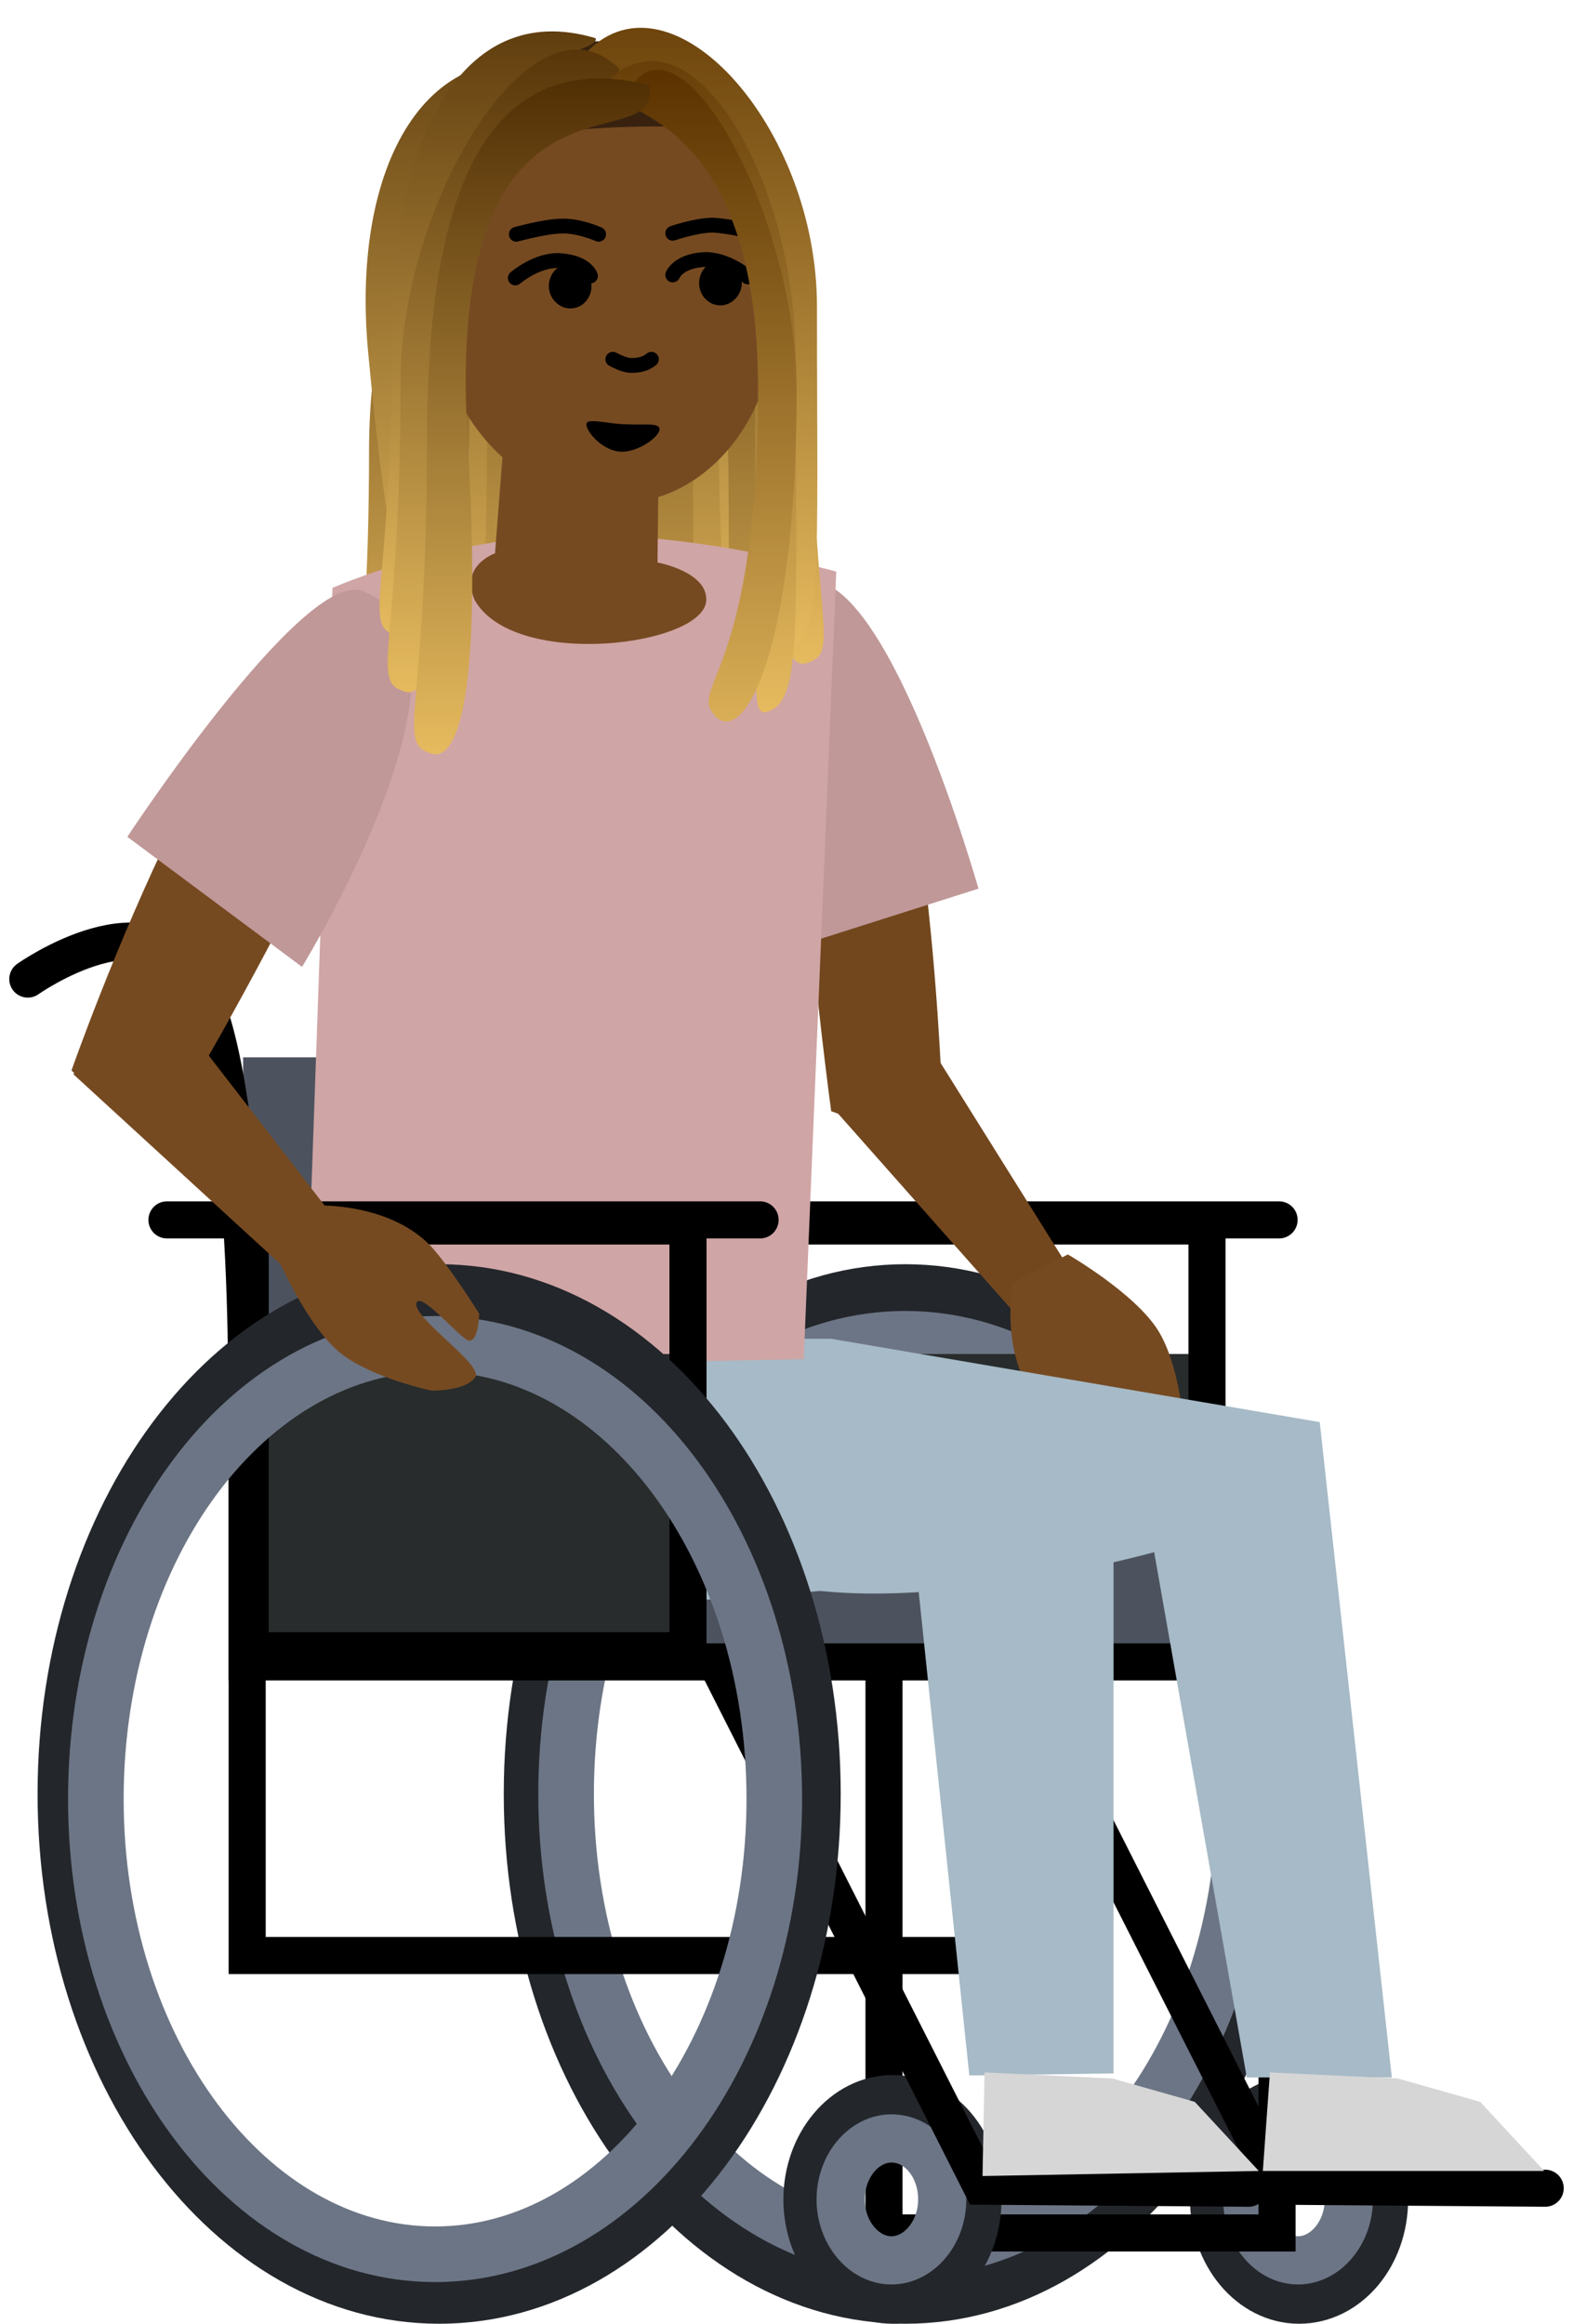 <svg version="1.1" xmlns="http://www.w3.org/2000/svg" xmlns:xlink="http://www.w3.org/1999/xlink" width="154.875" height="228.695" viewBox="-0.912 -2.737 154.875 228.695"><defs><linearGradient x1="223.049" y1="58.836" x2="223.049" y2="128.875" gradientUnits="userSpaceOnUse" id="color-1"><stop offset="0" stop-color="#563408"/><stop offset="1" stop-color="#e5ba5e"/></linearGradient><linearGradient x1="223.053" y1="65.041" x2="223.053" y2="135.08" gradientUnits="userSpaceOnUse" id="color-2"><stop offset="0" stop-color="#563408"/><stop offset="1" stop-color="#e5ba5e"/></linearGradient><linearGradient x1="217.213" y1="61.391" x2="217.213" y2="131.43" gradientUnits="userSpaceOnUse" id="color-3"><stop offset="0" stop-color="#563408"/><stop offset="1" stop-color="#e5ba5e"/></linearGradient><linearGradient x1="219.182" y1="52.203" x2="219.182" y2="122.241" gradientUnits="userSpaceOnUse" id="color-4"><stop offset="0" stop-color="#563408"/><stop offset="1" stop-color="#e5ba5e"/></linearGradient><linearGradient x1="228.889" y1="55.186" x2="228.889" y2="125.225" gradientUnits="userSpaceOnUse" id="color-5"><stop offset="0" stop-color="#563408"/><stop offset="1" stop-color="#e5ba5e"/></linearGradient><linearGradient x1="228.893" y1="61.391" x2="228.893" y2="131.43" gradientUnits="userSpaceOnUse" id="color-6"><stop offset="0" stop-color="#563408"/><stop offset="1" stop-color="#e5ba5e"/></linearGradient><linearGradient x1="228.903" y1="69.056" x2="228.903" y2="139.095" gradientUnits="userSpaceOnUse" id="color-7"><stop offset="0" stop-color="#563408"/><stop offset="1" stop-color="#e5ba5e"/></linearGradient><linearGradient x1="236.635" y1="51.536" x2="236.635" y2="121.575" gradientUnits="userSpaceOnUse" id="color-8"><stop offset="0" stop-color="#563408"/><stop offset="1" stop-color="#e5ba5e"/></linearGradient><linearGradient x1="236.631" y1="57.741" x2="236.631" y2="127.78" gradientUnits="userSpaceOnUse" id="color-9"><stop offset="0" stop-color="#563408"/><stop offset="1" stop-color="#e5ba5e"/></linearGradient><linearGradient x1="244.194" y1="65.727" x2="244.194" y2="135.766" gradientUnits="userSpaceOnUse" id="color-10"><stop offset="0" stop-color="#563408"/><stop offset="1" stop-color="#e5ba5e"/></linearGradient><linearGradient x1="244.204" y1="58.062" x2="244.204" y2="128.101" gradientUnits="userSpaceOnUse" id="color-11"><stop offset="0" stop-color="#563408"/><stop offset="1" stop-color="#e5ba5e"/></linearGradient><linearGradient x1="236.621" y1="65.406" x2="236.621" y2="135.445" gradientUnits="userSpaceOnUse" id="color-12"><stop offset="0" stop-color="#563408"/><stop offset="1" stop-color="#e5ba5e"/></linearGradient><linearGradient x1="217.37" y1="70.824" x2="217.37" y2="70.824" gradientUnits="userSpaceOnUse" id="color-13"><stop offset="0" stop-color="#563408"/><stop offset="1" stop-color="#e5ba5e"/></linearGradient><linearGradient x1="243.843" y1="51.857" x2="243.843" y2="121.896" gradientUnits="userSpaceOnUse" id="color-14"><stop offset="0" stop-color="#5c3300"/><stop offset="1" stop-color="#e6bb5f"/></linearGradient><linearGradient x1="242.459" y1="50.5" x2="242.459" y2="120.539" gradientUnits="userSpaceOnUse" id="color-15"><stop offset="0" stop-color="#5c3300"/><stop offset="1" stop-color="#e6bb5f"/></linearGradient><linearGradient x1="242.386" y1="56.705" x2="242.386" y2="126.744" gradientUnits="userSpaceOnUse" id="color-16"><stop offset="0" stop-color="#5c3300"/><stop offset="1" stop-color="#e6bb5f"/></linearGradient><linearGradient x1="243.302" y1="64.025" x2="243.302" y2="134.064" gradientUnits="userSpaceOnUse" id="color-17"><stop offset="0" stop-color="#5c3300"/><stop offset="1" stop-color="#e6bb5f"/></linearGradient><linearGradient x1="221.373" y1="49.243" x2="221.373" y2="119.282" gradientUnits="userSpaceOnUse" id="color-18"><stop offset="0" stop-color="#492800"/><stop offset="1" stop-color="#e6bb5f"/></linearGradient><linearGradient x1="222.926" y1="54.758" x2="222.926" y2="124.796" gradientUnits="userSpaceOnUse" id="color-19"><stop offset="0" stop-color="#492800"/><stop offset="1" stop-color="#e6bb5f"/></linearGradient><linearGradient x1="225.687" y1="60.869" x2="225.687" y2="130.907" gradientUnits="userSpaceOnUse" id="color-20"><stop offset="0" stop-color="#492800"/><stop offset="1" stop-color="#e6bb5f"/></linearGradient><linearGradient x1="48.774" y1="-0.494" x2="48.774" y2="69.545" gradientUnits="userSpaceOnUse" id="color-1-,0,0,1,-174.275,-59.32993"><stop offset="0" stop-color="#563408"/><stop offset="1" stop-color="#e5ba5e"/></linearGradient><linearGradient x1="48.778" y1="5.711" x2="48.778" y2="75.75" gradientUnits="userSpaceOnUse" id="color-2-,0,0,1,-174.275,-59.32993"><stop offset="0" stop-color="#563408"/><stop offset="1" stop-color="#e5ba5e"/></linearGradient><linearGradient x1="42.938" y1="2.061" x2="42.938" y2="72.1" gradientUnits="userSpaceOnUse" id="color-3-,0,0,1,-174.275,-59.32993"><stop offset="0" stop-color="#563408"/><stop offset="1" stop-color="#e5ba5e"/></linearGradient><linearGradient x1="44.907" y1="-7.127" x2="44.907" y2="62.911" gradientUnits="userSpaceOnUse" id="color-4-,0,0,1,-174.275,-59.32993"><stop offset="0" stop-color="#563408"/><stop offset="1" stop-color="#e5ba5e"/></linearGradient><linearGradient x1="54.614" y1="-4.144" x2="54.614" y2="65.895" gradientUnits="userSpaceOnUse" id="color-5-,0,0,1,-174.275,-59.32993"><stop offset="0" stop-color="#563408"/><stop offset="1" stop-color="#e5ba5e"/></linearGradient><linearGradient x1="54.618" y1="2.061" x2="54.618" y2="72.1" gradientUnits="userSpaceOnUse" id="color-6-,0,0,1,-174.275,-59.32993"><stop offset="0" stop-color="#563408"/><stop offset="1" stop-color="#e5ba5e"/></linearGradient><linearGradient x1="54.628" y1="9.726" x2="54.628" y2="79.765" gradientUnits="userSpaceOnUse" id="color-7-,0,0,1,-174.275,-59.32993"><stop offset="0" stop-color="#563408"/><stop offset="1" stop-color="#e5ba5e"/></linearGradient><linearGradient x1="62.36" y1="-7.794" x2="62.36" y2="62.245" gradientUnits="userSpaceOnUse" id="color-8-,0,0,1,-174.275,-59.32993"><stop offset="0" stop-color="#563408"/><stop offset="1" stop-color="#e5ba5e"/></linearGradient><linearGradient x1="62.356" y1="-1.589" x2="62.356" y2="68.45" gradientUnits="userSpaceOnUse" id="color-9-,0,0,1,-174.275,-59.32993"><stop offset="0" stop-color="#563408"/><stop offset="1" stop-color="#e5ba5e"/></linearGradient><linearGradient x1="69.919" y1="6.397" x2="69.919" y2="76.436" gradientUnits="userSpaceOnUse" id="color-10-,0,0,1,-174.275,-59.32993"><stop offset="0" stop-color="#563408"/><stop offset="1" stop-color="#e5ba5e"/></linearGradient><linearGradient x1="69.929" y1="-1.268" x2="69.929" y2="68.771" gradientUnits="userSpaceOnUse" id="color-11-,0,0,1,-174.275,-59.32993"><stop offset="0" stop-color="#563408"/><stop offset="1" stop-color="#e5ba5e"/></linearGradient><linearGradient x1="62.346" y1="6.076" x2="62.346" y2="76.115" gradientUnits="userSpaceOnUse" id="color-12-,0,0,1,-174.275,-59.32993"><stop offset="0" stop-color="#563408"/><stop offset="1" stop-color="#e5ba5e"/></linearGradient><linearGradient x1="69.568" y1="-7.473" x2="69.568" y2="62.566" gradientUnits="userSpaceOnUse" id="color-14-,0,0,1,-174.275,-59.32993"><stop offset="0" stop-color="#5c3300"/><stop offset="1" stop-color="#e6bb5f"/></linearGradient><linearGradient x1="68.184" y1="-8.83" x2="68.184" y2="61.209" gradientUnits="userSpaceOnUse" id="color-15-,0,0,1,-174.275,-59.32993"><stop offset="0" stop-color="#5c3300"/><stop offset="1" stop-color="#e6bb5f"/></linearGradient><linearGradient x1="68.111" y1="-2.625" x2="68.111" y2="67.414" gradientUnits="userSpaceOnUse" id="color-16-,0,0,1,-174.275,-59.32993"><stop offset="0" stop-color="#5c3300"/><stop offset="1" stop-color="#e6bb5f"/></linearGradient><linearGradient x1="69.027" y1="4.695" x2="69.027" y2="74.734" gradientUnits="userSpaceOnUse" id="color-17-,0,0,1,-174.275,-59.32993"><stop offset="0" stop-color="#5c3300"/><stop offset="1" stop-color="#e6bb5f"/></linearGradient><linearGradient x1="47.098" y1="-10.087" x2="47.098" y2="59.952" gradientUnits="userSpaceOnUse" id="color-18-,0,0,1,-174.275,-59.32993"><stop offset="0" stop-color="#492800"/><stop offset="1" stop-color="#e6bb5f"/></linearGradient><linearGradient x1="48.651" y1="-4.572" x2="48.651" y2="65.466" gradientUnits="userSpaceOnUse" id="color-19-,0,0,1,-174.275,-59.32993"><stop offset="0" stop-color="#492800"/><stop offset="1" stop-color="#e6bb5f"/></linearGradient><linearGradient x1="51.412" y1="1.539" x2="51.412" y2="71.577" gradientUnits="userSpaceOnUse" id="color-20-,0,0,1,-174.275,-59.32993"><stop offset="0" stop-color="#492800"/><stop offset="1" stop-color="#e6bb5f"/></linearGradient></defs><g><g data-paper-data="{&quot;isPaintingLayer&quot;:true}" fill-rule="nonzero" stroke-linejoin="miter" stroke-miterlimit="10" stroke-dasharray="" stroke-dashoffset="0" style="mix-blend-mode: normal"><g data-paper-data="{&quot;origPos&quot;:null}" stroke-linecap="butt"><path d="M 59.425 10.62 C 60.225 12.42 43.525 11.92 43.525 38.62 C 43.525 65.32 42.225 70.22 39.925 69.42 C 36.425 68.32 39.525 65.62 39.525 38.92 C 39.425 21.32 51.025 2.22 59.425 10.62 Z " fill="url(#color-1-,0,0,1,-174.275,-59.32993)" stroke-width="1" stroke="none"/><path d="M 57.525 13.72 C 58.325 15.52 45.225 18.12 45.225 44.82 C 45.225 71.52 43.925 76.42 41.625 75.62 C 38.125 74.52 41.225 71.82 41.225 45.12 C 41.225 27.52 49.225 5.32 57.525 13.72 Z " fill="url(#color-2-,0,0,1,-174.275,-59.32993)" stroke-width="1" stroke="none"/><path d="M 51.725 10.12 C 52.525 11.92 39.425 14.52 39.425 41.22 C 39.425 67.92 38.125 72.82 35.825 72.02 C 32.325 70.92 35.425 68.22 35.425 41.52 C 35.425 23.82 43.425 1.72 51.725 10.12 Z " fill="url(#color-3-,0,0,1,-174.275,-59.32993)" stroke-width="1" stroke="none"/><path d="M 38.725 32.02 C 38.725 58.72 45.625 59.22 43.325 58.52 C 39.825 59.52 37.825 58.42 35.325 31.82 C 33.625 13.42 41.225 0.02 54.625 4.02 C 55.425 5.82 38.725 5.32 38.725 32.02 Z " fill="url(#color-4-,0,0,1,-174.275,-59.32993)" stroke-width="1" stroke="none"/><path d="M 65.225 7.02 C 66.025 8.82 49.325 8.32 49.325 35.02 C 49.325 61.72 48.025 66.62 45.725 65.82 C 42.225 64.72 45.325 62.02 45.325 35.32 C 45.225 17.62 56.925 -1.38 65.225 7.02 Z " fill="url(#color-5-,0,0,1,-174.275,-59.32993)" stroke-width="1" stroke="none"/><path d="M 63.425 10.12 C 64.225 11.92 51.125 14.52 51.125 41.22 C 51.125 67.92 49.825 72.82 47.425 72.02 C 43.925 70.92 47.025 68.22 47.025 41.52 C 47.125 23.82 55.025 1.72 63.425 10.12 Z " fill="url(#color-6-,0,0,1,-174.275,-59.32993)" stroke-width="1" stroke="none"/><path d="M 60.825 11.92 C 61.625 13.72 53.625 22.12 53.625 48.82 C 53.625 75.52 52.325 80.42 50.025 79.62 C 46.525 78.52 49.625 75.82 49.625 49.12 C 49.625 31.52 56.125 1.32 60.825 11.92 Z " fill="url(#color-7-,0,0,1,-174.275,-59.32993)" stroke-width="1" stroke="none"/><path d="M 51.725 3.32 C 60.025 -5.08 71.725 14.02 71.725 31.62 C 71.725 58.32 74.825 61.02 71.325 62.12 C 69.025 62.82 67.725 58.02 67.725 31.32 C 67.725 4.62 50.925 5.12 51.725 3.32 Z " fill="url(#color-8-,0,0,1,-174.275,-59.32993)" stroke-width="1" stroke="none"/><path d="M 53.525 6.42 C 61.825 -1.98 69.825 20.22 69.825 37.92 C 69.825 64.62 72.925 67.32 69.425 68.42 C 67.125 69.12 65.825 64.32 65.825 37.62 C 65.825 10.92 52.825 8.22 53.525 6.42 Z " fill="url(#color-9-,0,0,1,-174.275,-59.32993)" stroke-width="1" stroke="none"/><path d="M 63.725 8.62 C 68.425 -1.98 74.925 28.22 74.925 45.92 C 74.925 72.62 78.025 75.32 74.525 76.42 C 72.225 77.12 70.825 72.32 70.825 45.62 C 70.825 18.92 62.925 10.32 63.725 8.62 Z " fill="url(#color-10-,0,0,1,-174.275,-59.32993)" stroke-width="1" stroke="none"/><path d="M 61.125 6.82 C 69.425 -1.58 77.425 20.62 77.425 38.32 C 77.425 65.02 80.525 67.72 77.025 68.82 C 74.725 69.52 73.425 64.72 73.425 38.02 C 73.425 11.32 60.325 8.52 61.125 6.82 Z " fill="url(#color-11-,0,0,1,-174.275,-59.32993)" stroke-width="1" stroke="none"/><path d="M 56.125 8.32 C 60.825 -2.28 67.325 27.92 67.325 45.62 C 67.325 72.32 70.425 75.02 66.925 76.12 C 64.625 76.82 63.225 72.02 63.225 45.32 C 63.225 18.62 55.325 10.02 56.125 8.32 Z " fill="url(#color-12-,0,0,1,-174.275,-59.32993)" stroke-width="1" stroke="none"/><path d="M 43.125 11.52 " fill="#e5ba5e" stroke-width="1" stroke="none"/></g><g><g data-paper-data="{&quot;origPos&quot;:null}" stroke-linecap="butt"><path d="M 51.425 173.82 C 51.425 146.52 67.925 124.42 88.225 124.42 C 108.525 124.42 125.025 146.52 125.025 173.82 C 125.025 201.12 108.525 223.22 88.225 223.22 C 67.925 223.22 51.425 201.12 51.425 173.82 Z " stroke="#23262b" stroke-width="5.475" fill="none"/><path d="M 54.825 173.82 C 54.825 149.02 69.725 129.02 88.225 129.02 C 106.725 129.02 121.625 149.12 121.625 173.82 C 121.625 198.62 106.725 218.62 88.225 218.62 C 69.725 218.62 54.825 198.52 54.825 173.82 Z " stroke="#6c7585" stroke-width="5.475" fill="none"/></g><g data-paper-data="{&quot;origPos&quot;:null}" stroke-linecap="butt"><g data-paper-data="{&quot;origPos&quot;:null}"><path d="M 118.992 213.72 C 118.992 208.52 122.592 204.22 126.992 204.22 C 131.392 204.22 134.992 208.42 134.992 213.72 C 134.992 219.02 131.392 223.22 126.992 223.22 C 122.592 223.22 118.992 218.92 118.992 213.72 Z " stroke="#23262b" stroke-width="5.475" fill="none"/><path d="M 121.892 213.72 C 121.892 210.42 124.192 207.72 126.892 207.72 C 129.592 207.72 131.892 210.42 131.892 213.72 C 131.892 217.02 129.592 219.72 126.892 219.72 C 124.192 219.72 121.892 217.02 121.892 213.72 Z " stroke="#6c7585" stroke-width="4.745" fill="none"/></g><path d="M 86.125 217.02 L 86.125 150.62 L 124.825 150.62 L 124.825 217.02 Z " data-paper-data="{&quot;origPos&quot;:null}" stroke="#000000" stroke-width="3.65" fill="none"/><g data-paper-data="{&quot;origPos&quot;:null}"><path d="M 78.958 213.72 C 78.958 208.52 82.558 204.22 86.958 204.22 C 91.358 204.22 94.958 208.42 94.958 213.72 C 94.958 219.02 91.358 223.22 86.958 223.22 C 82.558 223.22 78.958 218.92 78.958 213.72 Z " stroke="#23262b" stroke-width="5.475" fill="none"/><path d="M 81.858 213.72 C 81.858 210.42 84.158 207.72 86.858 207.72 C 89.658 207.72 91.858 210.42 91.858 213.72 C 91.858 217.02 89.558 219.72 86.858 219.72 C 84.158 219.72 81.858 217.02 81.858 213.72 Z " stroke="#6c7585" stroke-width="4.745" fill="none"/></g></g><g data-paper-data="{&quot;origPos&quot;:null}" stroke-linecap="round"><path d="M 151.225 212.62 L 124.925 212.42 L 97.925 159.12 " data-paper-data="{&quot;origPos&quot;:null}" stroke-width="3.65" fill="none" stroke="#000000"/><path d="M 122.025 212.62 L 95.725 212.42 L 68.725 159.12 " data-paper-data="{&quot;origPos&quot;:null}" stroke-width="3.65" fill="none" stroke="#000000"/></g><g data-paper-data="{&quot;origPos&quot;:null}"><path d="M 125.025 117.32 L 66.625 117.32 " fill="none" stroke="#000000" stroke-width="3.65" stroke-linecap="round"/><g stroke-linecap="butt"><path d="M 74.825 158.22 L 74.825 130.52 L 117.225 130.52 L 117.225 158.22 Z " fill="#282c2c" stroke="none" stroke-width="1"/><path d="M 74.825 159.72 L 74.825 117.92 L 117.925 117.92 L 117.925 159.72 Z " fill="none" stroke="#000000" stroke-width="3.65"/></g></g><g><path d="M 23.425 189.72 L 23.425 138.82 L 99.025 138.82 L 99.025 189.72 Z " data-paper-data="{&quot;origPos&quot;:null}" fill="none" stroke="#000000" stroke-width="3.65" stroke-linecap="butt"/><g data-paper-data="{&quot;origPos&quot;:null}"><path d="M 23.425 160.82 L 23.425 138.92 L 125.225 138.92 L 125.225 160.82 Z " data-paper-data="{&quot;origPos&quot;:null}" fill="#4d535e" stroke="#000000" stroke-width="3.65" stroke-linecap="butt"/><g data-paper-data="{&quot;origPos&quot;:null}"><path d="M 23.025 137.07 L 23.025 101.32 L 65.725 101.32 L 65.725 137.07 Z " data-paper-data="{&quot;origPos&quot;:null}" fill="#4d535e" stroke="none" stroke-width="1" stroke-linecap="butt"/><path d="M 45.325 93.62 C 45.325 93.62 57.725 84.82 62.125 94.22 C 67.725 105.92 66.825 139.22 66.825 139.22 " data-paper-data="{&quot;origPos&quot;:null}" fill="none" stroke="#000000" stroke-width="3.65" stroke-linecap="round"/><path d="M 1.825 93.62 C 1.825 93.62 14.225 84.82 18.625 94.22 C 24.225 105.92 23.325 139.22 23.325 139.22 " data-paper-data="{&quot;origPos&quot;:null}" fill="none" stroke="#000000" stroke-width="3.65" stroke-linecap="round"/></g></g></g></g><g data-paper-data="{&quot;origPos&quot;:null}" stroke-linecap="butt"><path d="M 104.425 122.22 L 99.725 127.32 L 81.125 106.32 C 81.125 106.32 81.425 101.42 84.125 100.42 C 86.125 99.62 89.725 98.72 89.725 98.72 Z " fill="#72471e" stroke-width="1" stroke="none"/><path d="M 113.825 141.42 C 112.525 142.22 108.625 134.32 107.125 134.72 C 106.025 135.02 110.125 139.22 110.225 140.22 C 110.325 141.12 107.425 140.82 107.425 140.82 C 107.425 140.82 102.925 137.32 101.225 135.22 C 97.425 130.42 98.825 123.52 98.825 123.52 L 104.225 120.72 C 104.225 120.72 110.825 124.52 113.125 128.22 C 115.225 131.62 115.625 137.42 115.625 137.42 C 115.625 137.42 115.225 140.52 113.825 141.42 Z " fill="#764a21" stroke-width="1" stroke="none"/></g><g stroke-linecap="butt"><path d="M 121.825 201.62 L 112.725 150.02 C 112.725 150.02 84.425 157.92 71.625 151.72 C 58.125 145.12 55.325 129.02 55.325 129.02 L 80.925 129.02 L 129.025 137.22 L 136.125 201.72 L 121.825 201.72 Z " data-paper-data="{&quot;origPos&quot;:null}" fill="#a6bac7" stroke-width="1" stroke="none"/><path d="M 123.425 210.92 L 124.125 201.22 L 136.725 201.82 L 144.825 204.12 L 151.125 210.92 Z " data-paper-data="{&quot;origPos&quot;:null}" fill="#d6d6d6" stroke-width="1" stroke="none"/></g><g data-paper-data="{&quot;origPos&quot;:null}" stroke-linecap="butt"><path d="M 87.725 107.92 C 85.225 108.32 80.925 106.62 80.925 106.62 C 80.925 106.62 74.525 59.72 80.025 58.02 C 90.025 54.62 91.825 104.62 91.825 104.62 C 91.825 104.62 90.225 107.52 87.725 107.92 Z " fill="#72471e" stroke-width="1" stroke="none"/><path d="M 76.225 90.82 C 76.225 90.82 69.025 56.72 78.225 54.52 C 86.325 52.52 95.425 84.72 95.425 84.72 Z " fill="#c09898" stroke-width="1" stroke="none"/></g><g stroke-linecap="butt"><path d="M 94.525 201.52 L 89.425 152.82 C 89.425 152.82 52.325 157.42 44.925 153.42 C 25.925 143.32 31.725 128.92 31.725 128.92 L 57.925 128.92 L 108.725 142.42 L 108.725 201.32 Z " data-paper-data="{&quot;origPos&quot;:null}" fill="#a6bac7" stroke-width="1" stroke="none"/><path d="M 95.825 211.42 L 96.025 201.22 L 108.625 201.82 L 116.725 204.12 L 123.025 210.92 Z " data-paper-data="{&quot;origPos&quot;:null}" fill="#d6d6d6" stroke-width="1" stroke="none"/></g><path d="M 29.125 132.02 L 31.825 55.12 C 31.825 55.12 43.125 50.12 55.625 49.92 C 68.125 49.72 81.425 53.52 81.425 53.52 L 78.225 131.02 Z " data-paper-data="{&quot;origPos&quot;:null}" fill="#d0a5a5" stroke="none" stroke-width="1" stroke-linecap="butt"/><g data-paper-data="{&quot;origPos&quot;:null}"><g data-paper-data="{&quot;origPos&quot;:null}"><path d="M 15.525 117.32 L 73.925 117.32 " fill="none" stroke="#000000" stroke-width="3.65" stroke-linecap="round"/><g stroke-linecap="butt"><path d="M 23.725 158.22 L 23.725 130.52 L 66.025 130.52 L 66.025 158.22 Z " fill="#282c2c" stroke="none" stroke-width="1"/><path d="M 23.725 159.72 L 23.725 117.92 L 66.825 117.92 L 66.825 159.72 Z " fill="none" stroke="#000000" stroke-width="3.65"/></g></g><g data-paper-data="{&quot;origPos&quot;:null}" stroke-linecap="butt"><path d="M 5.525 173.82 C 5.525 146.52 22.025 124.42 42.325 124.42 C 62.625 124.42 79.125 146.52 79.125 173.82 C 79.125 201.12 62.625 223.22 42.325 223.22 C 22.025 223.22 5.525 201.12 5.525 173.82 Z " stroke="#23262b" stroke-width="5.475" fill="none"/><path d="M 8.525 174.32 C 8.525 149.52 23.425 129.52 41.925 129.52 C 60.425 129.52 75.325 149.62 75.325 174.32 C 75.325 199.02 60.325 219.12 41.925 219.12 C 23.525 219.12 8.525 199.02 8.525 174.32 Z " stroke="#6c7585" stroke-width="5.475" fill="none"/></g></g><g data-paper-data="{&quot;origPos&quot;:null}" stroke-linecap="butt"><path d="M 11.125 106.02 C 9.025 105.32 6.125 102.62 6.125 102.62 C 6.125 102.62 23.325 53.42 35.625 56.42 C 45.325 58.32 16.825 106.02 16.825 106.02 C 16.825 106.02 13.225 106.72 11.125 106.02 Z " fill="#764a21" stroke-width="1" stroke="none"/><path d="M 11.625 79.62 C 11.625 79.62 28.925 53.32 34.725 55.42 C 48.525 60.42 28.825 92.42 28.825 92.42 Z " fill="#c09898" stroke-width="1" stroke="none"/></g><g data-paper-data="{&quot;origPos&quot;:null}" stroke-linecap="butt"><path d="M 48.725 40.12 L 63.925 43.52 L 63.825 52.62 C 63.825 52.62 68.725 53.52 68.625 56.32 C 68.525 60.82 49.725 63.22 45.825 56.32 C 44.325 52.92 47.825 51.72 47.825 51.72 Z " data-paper-data="{&quot;origPos&quot;:null}" stroke-width="1" fill="#764a21" stroke="none"/><path d="M 44.125 29.02 C 44.925 31.42 44.425 33.72 43.125 34.12 C 41.725 34.62 39.925 33.12 39.125 30.72 C 38.325 28.32 38.825 26.02 40.125 25.62 C 41.525 25.12 43.325 26.72 44.125 29.02 Z " data-paper-data="{&quot;origPos&quot;:null}" stroke-width="1" fill="#764a21" stroke="none"/><path d="M 75.625 26.82 C 75.625 39.62 67.725 46.42 60.925 46.72 C 49.125 46.92 41.525 37.22 41.525 24.42 C 41.525 11.62 43.725 2.02 58.725 1.32 C 70.125 0.72 77.608 12.82 75.608 26.52 Z " data-paper-data="{&quot;origPos&quot;:null}" stroke-width="1" fill="#764a21" stroke="none"/></g><path d="M 67.925 9.92 C 65.425 9.42 52.925 9.82 50.625 10.92 C 44.925 13.82 43.525 26.82 43.525 26.82 L 40.925 26.02 C 40.925 26.02 37.425 1.12 58.825 1.32 C 70.225 0.72 75.125 11.52 75.625 18.02 C 75.625 17.92 76.025 11.52 67.925 9.92 Z " data-paper-data="{&quot;origPos&quot;:null}" fill="#38220f" stroke="none" stroke-width="1" stroke-linecap="butt"/><path d="M 64.025 39.52 C 64.025 40.22 62.025 41.72 60.325 41.72 C 58.525 41.72 56.825 39.82 56.825 39.02 C 56.825 38.32 59.025 39.02 60.825 39.02 C 62.525 39.12 64.025 38.82 64.025 39.52 Z " fill="#000000" stroke="none" stroke-width="1" stroke-linecap="butt"/><path d="M 63.225 32.62 C 63.225 32.62 62.525 33.32 61.025 33.22 C 60.325 33.12 59.425 32.62 59.425 32.62 " fill="none" stroke="#000000" stroke-width="1.46" stroke-linecap="round"/><g data-paper-data="{&quot;origPos&quot;:null}"><path d="M 49.925 20.32 C 49.925 20.32 52.825 19.52 54.325 19.52 C 56.025 19.42 58.025 20.32 58.025 20.32 " fill="none" stroke="#000000" stroke-width="1.46" stroke-linecap="round"/><g><path d="M 49.825 24.62 C 49.825 24.62 52.025 22.72 54.325 22.92 C 56.825 23.12 57.225 24.42 57.225 24.42 " fill="none" stroke="#000000" stroke-width="1.46" stroke-linecap="round"/><path d="M 53.125 25.42 C 53.125 24.22 54.025 23.22 55.225 23.22 C 56.425 23.22 57.325 24.22 57.325 25.42 C 57.325 26.62 56.425 27.62 55.225 27.62 C 54.125 27.62 53.125 26.62 53.125 25.42 Z " fill="#000000" stroke="none" stroke-width="1" stroke-linecap="butt"/></g></g><g data-paper-data="{&quot;origPos&quot;:null}"><path d="M 65.325 20.22 C 65.325 20.22 67.625 19.42 69.325 19.42 C 70.825 19.52 72.525 19.92 72.525 19.92 " fill="none" stroke="#000000" stroke-width="1.46" stroke-linecap="round"/><g><path d="M 65.325 24.32 C 65.325 24.32 65.825 23.02 68.225 22.82 C 70.525 22.62 72.725 24.52 72.725 24.52 " fill="none" stroke="#000000" stroke-width="1.46" stroke-linecap="round"/><path d="M 70.025 27.32 C 68.825 27.32 67.925 26.32 67.925 25.12 C 67.925 23.92 68.825 22.92 70.025 22.92 C 71.225 22.92 72.125 23.92 72.125 25.12 C 72.125 26.32 71.125 27.32 70.025 27.32 Z " fill="#000000" stroke="none" stroke-width="1" stroke-linecap="butt"/></g></g><g data-paper-data="{&quot;origPos&quot;:null}" stroke-linecap="butt"><g data-paper-data="{&quot;origPos&quot;:null}"><path d="M 58.925 3.72 C 67.225 -4.68 78.925 14.42 78.925 32.02 C 78.925 58.72 82.025 61.42 78.525 62.52 C 76.225 63.22 74.925 58.42 74.925 31.72 C 74.925 5.02 58.225 5.42 58.925 3.72 Z " fill="url(#color-14-,0,0,1,-174.275,-59.32993)" stroke-width="1" stroke="none"/><path d="M 56.925 2.32 C 65.225 -6.08 79.525 9.72 79.525 27.42 C 79.525 54.12 80.125 60.12 76.525 61.22 C 74.225 61.92 75.325 55.92 75.325 29.12 C 75.325 2.32 56.125 4.02 56.925 2.32 Z " data-paper-data="{&quot;origPos&quot;:null}" fill="url(#color-15-,0,0,1,-174.275,-59.32993)" stroke-width="1" stroke="none"/><path d="M 58.725 5.42 C 67.025 -2.98 77.425 14.82 77.425 32.52 C 77.425 59.22 78.125 66.22 74.625 67.32 C 72.325 68.02 74.425 60.62 74.425 33.92 C 74.425 7.22 57.925 7.22 58.725 5.42 Z " fill="url(#color-16-,0,0,1,-174.275,-59.32993)" stroke-width="1" stroke="none"/><path d="M 60.625 6.92 C 65.325 -3.68 77.525 18.02 77.525 35.72 C 77.525 62.42 71.825 71.62 69.125 67.22 C 67.525 64.62 73.725 62.22 73.725 35.52 C 73.725 8.82 59.825 8.62 60.625 6.92 Z " fill="url(#color-17-,0,0,1,-174.275,-59.32993)" stroke-width="1" stroke="none"/></g><g data-paper-data="{&quot;origPos&quot;:null}"><path d="M 41.725 29.02 C 41.725 55.72 40.425 60.62 38.125 59.82 C 34.625 58.72 37.725 56.02 37.725 29.32 C 37.725 11.62 44.325 -2.98 57.725 1.02 C 58.525 2.82 41.725 2.32 41.725 29.02 Z " fill="url(#color-18-,0,0,1,-174.275,-59.32993)" stroke-width="1" stroke="none"/><path d="M 42.525 34.52 C 42.525 61.22 41.225 66.12 38.925 65.32 C 35.425 64.22 38.525 61.52 38.525 34.82 C 38.525 17.12 51.625 -4.38 60.025 4.02 C 60.825 5.92 42.525 7.82 42.525 34.52 Z " fill="url(#color-19-,0,0,1,-174.275,-59.32993)" stroke-width="1" stroke="none"/><path d="M 45.125 40.62 C 46.725 67.32 43.825 72.22 41.525 71.42 C 38.025 70.32 41.125 67.62 41.125 40.92 C 41.125 23.22 43.825 0.92 63.025 5.62 C 64.425 13.62 42.725 1.02 45.125 40.62 Z " fill="url(#color-20-,0,0,1,-174.275,-59.32993)" stroke-width="1" stroke="none"/></g></g><g data-paper-data="{&quot;origPos&quot;:null,&quot;origRot&quot;:0}" stroke-linecap="butt"><path d="M 26.785 121.755 L 6.313 102.989 C 6.313 102.989 8.079 99.775 9.274 97.933 C 10.894 95.613 15.867 96.266 15.867 96.266 L 32.871 118.26 Z " data-paper-data="{&quot;origPos&quot;:null}" stroke-width="1" fill="#764a21" stroke="none"/><path d="M 41.575 134.123 C 41.575 134.123 35.828 132.929 32.65 130.464 C 29.281 127.789 26.331 120.83 26.331 120.83 L 29.887 115.905 C 29.887 115.905 37.118 115.472 41.404 119.796 C 43.304 121.795 46.266 126.552 46.266 126.552 C 46.266 126.552 46.224 129.353 45.23 129.202 C 44.342 128.957 40.665 124.464 40.115 125.437 C 39.445 126.805 46.906 131.691 45.846 132.838 C 44.876 134.191 41.575 134.123 41.575 134.123 Z " data-paper-data="{&quot;origPos&quot;:null}" stroke-width="1" fill="#764a21" stroke="none"/></g></g></g></svg>